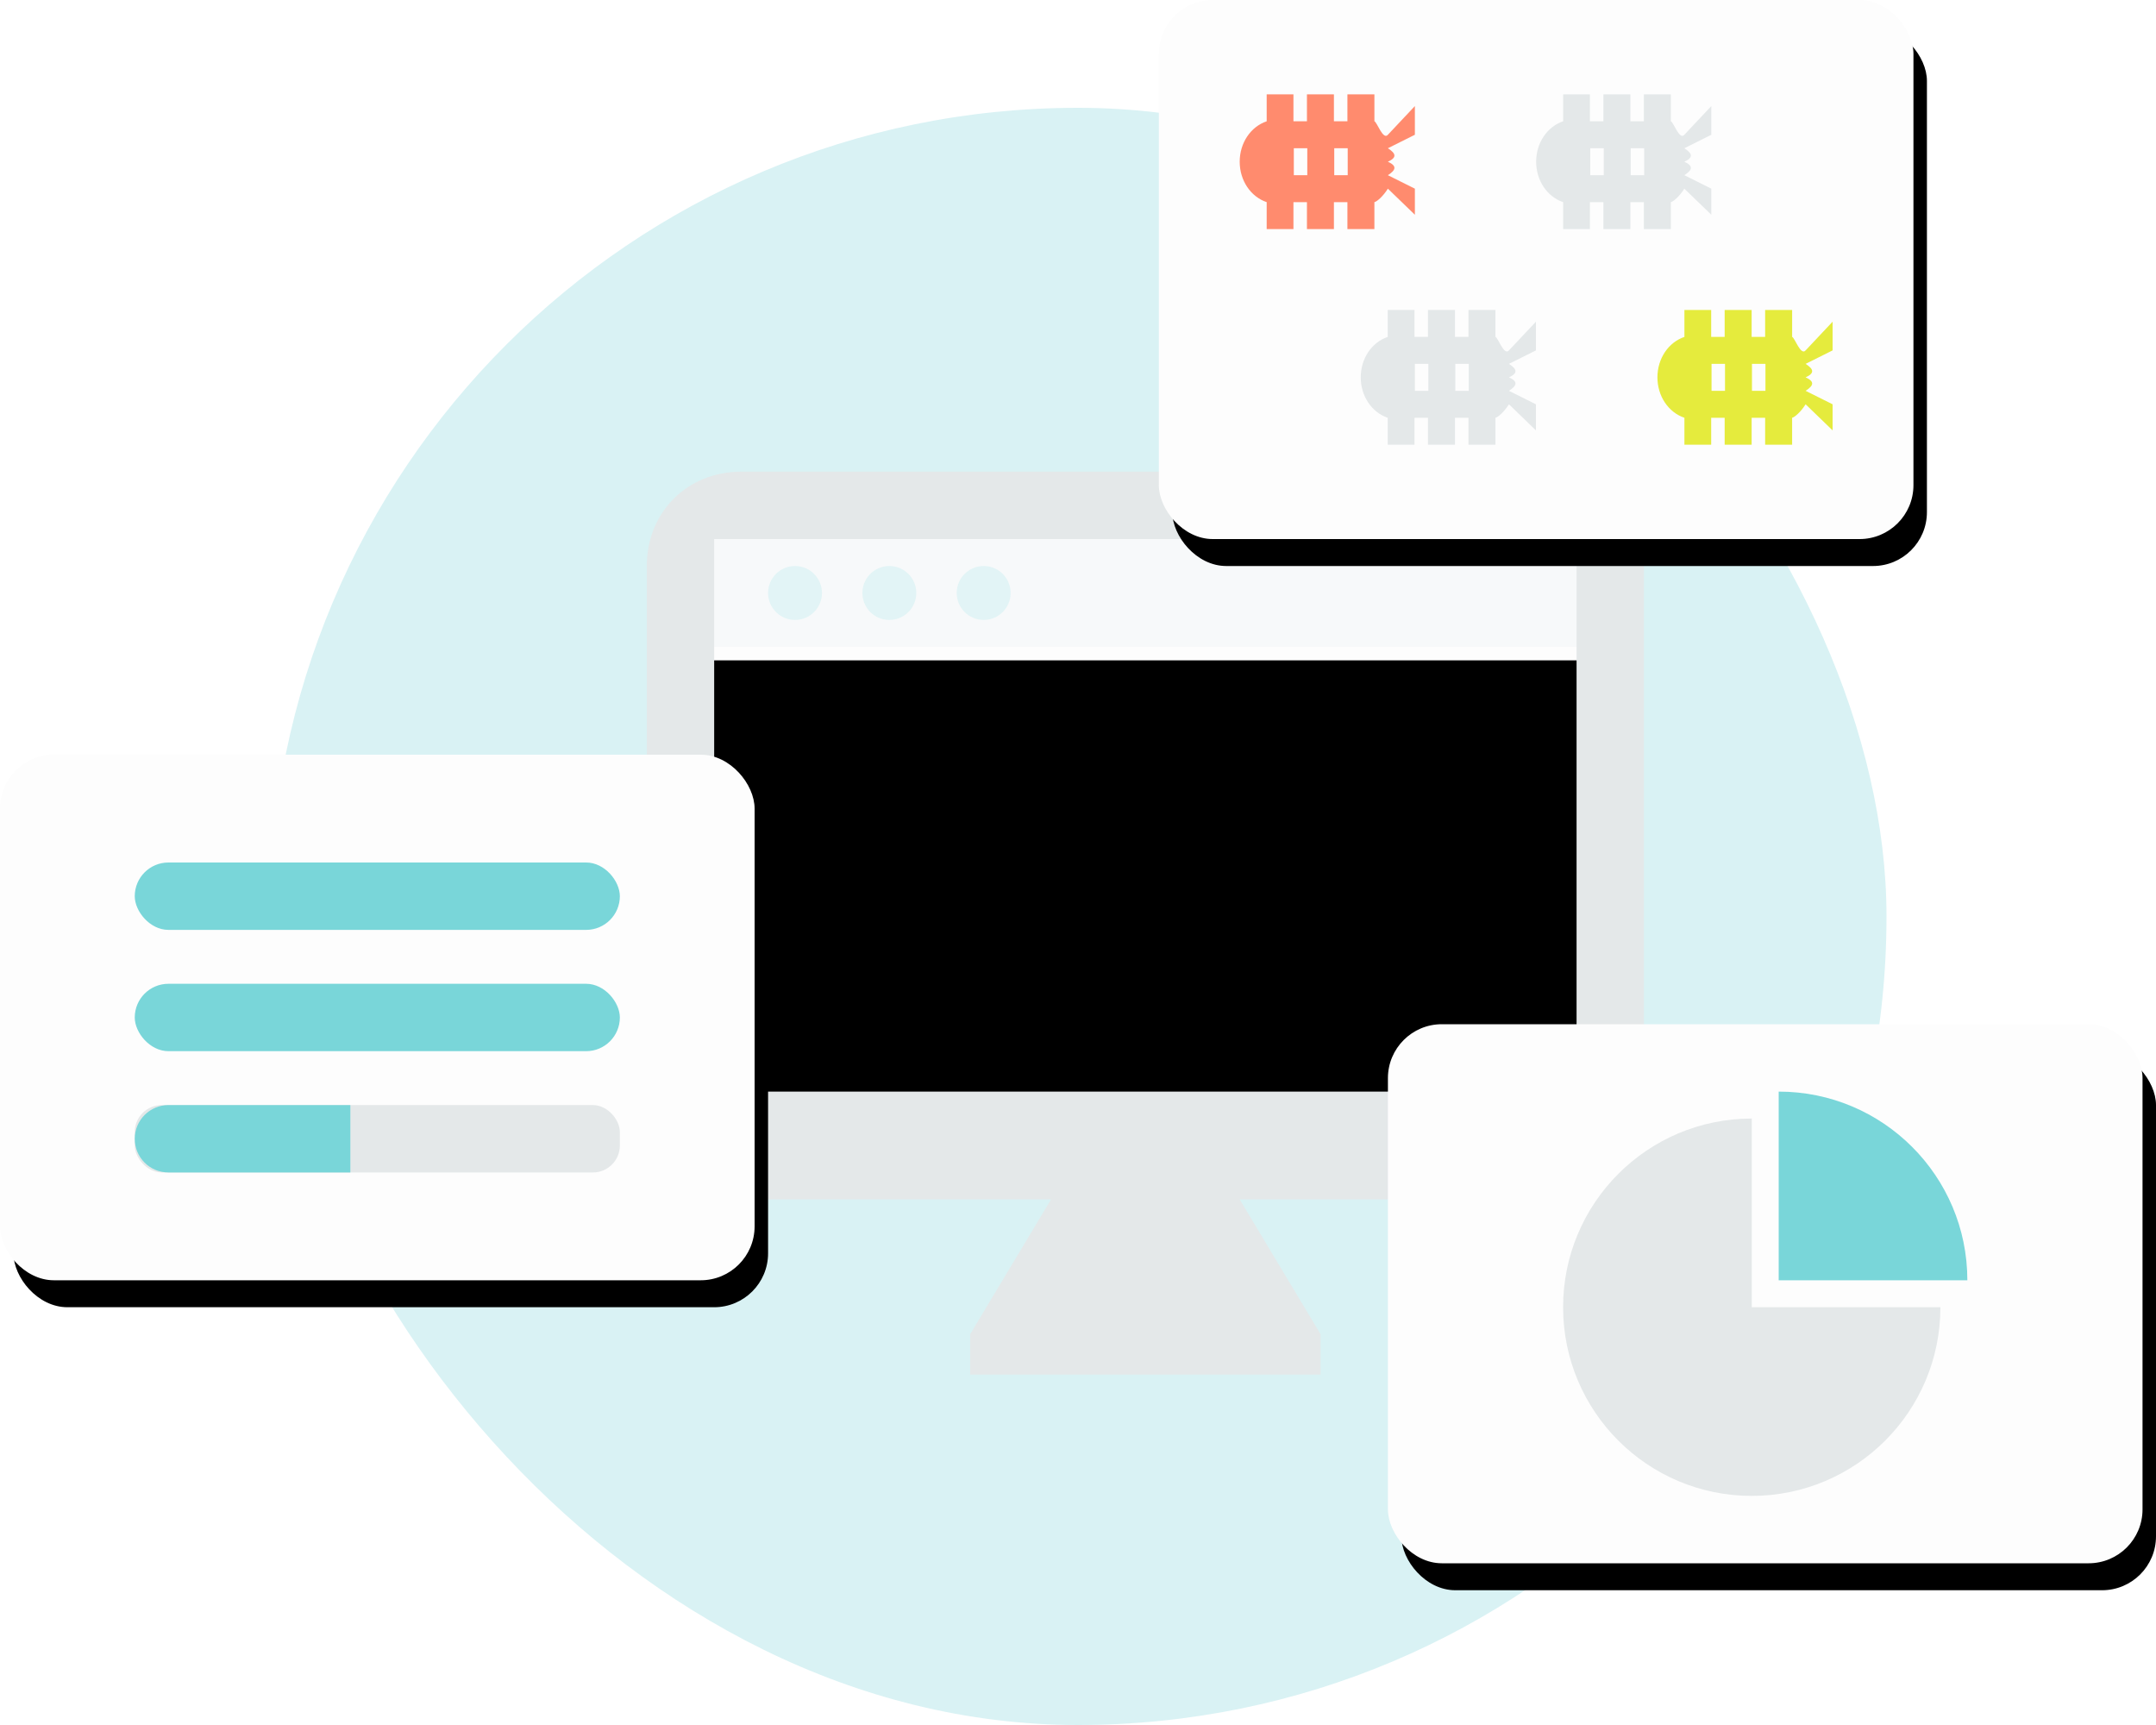 <svg width="160" height="128" viewBox="0 0 160 128" xmlns="http://www.w3.org/2000/svg" xmlns:xlink="http://www.w3.org/1999/xlink"><title>9B298C0D-F20F-499A-AF95-D61E01E64048</title><defs><path id="c" d="M69 45H5V13h64z"/><filter x="-50%" y="-50%" width="200%" height="200%" filterUnits="objectBoundingBox" id="d"><feOffset dy="1" in="SourceAlpha" result="shadowOffsetInner1"/><feComposite in="shadowOffsetInner1" in2="SourceAlpha" operator="arithmetic" k2="-1" k3="1" result="shadowInnerInner1"/><feColorMatrix values="0 0 0 0 0.941 0 0 0 0 0.949 0 0 0 0 0.953 0 0 0 1 0" in="shadowInnerInner1"/></filter><path id="a" d="M61 54h48v8H61z"/><mask id="e" x="0" y="0" width="48" height="8" fill="#fff"><use xlink:href="#a"/></mask><path id="b" d="M61 65h28v8H61z"/><mask id="f" x="0" y="0" width="28" height="8" fill="#fff"><use xlink:href="#b"/></mask><rect id="h" width="56" height="40" rx="4"/><filter x="-50%" y="-50%" width="200%" height="200%" filterUnits="objectBoundingBox" id="g"><feOffset dx="1" dy="2" in="SourceAlpha" result="shadowOffsetOuter1"/><feColorMatrix values="0 0 0 0 0.693 0 0 0 0 0.876 0 0 0 0 0.9 0 0 0 0.504 0" in="shadowOffsetOuter1"/></filter><rect id="j" width="56" height="40" rx="4"/><filter x="-50%" y="-50%" width="200%" height="200%" filterUnits="objectBoundingBox" id="i"><feOffset dx="1" dy="2" in="SourceAlpha" result="shadowOffsetOuter1"/><feColorMatrix values="0 0 0 0 0.693 0 0 0 0 0.876 0 0 0 0 0.9 0 0 0 0.504 0" in="shadowOffsetOuter1"/></filter><rect id="l" width="56" height="39" rx="4"/><filter x="-50%" y="-50%" width="200%" height="200%" filterUnits="objectBoundingBox" id="k"><feOffset dx="1" dy="2" in="SourceAlpha" result="shadowOffsetOuter1"/><feColorMatrix values="0 0 0 0 0.693 0 0 0 0 0.876 0 0 0 0 0.9 0 0 0 0.504 0" in="shadowOffsetOuter1"/></filter></defs><g fill="none" fill-rule="evenodd"><rect fill="#D9F2F4" x="20" y="8" width="120" height="120" rx="60"/><path d="M115 35H55c-3.99 0-7 2.998-7 7v40c0 3.602 3.01 6.6 7 7h23l-6 10v3h26v-3l-6-10h23c3.99-.4 7-3.398 7-7V42c0-4.002-3.01-7-7-7z" fill="#E4E8E9"/><g transform="translate(48 35)"><use fill="#FDFDFD" xlink:href="#c"/><use fill="#000" filter="url(#d)" xlink:href="#c"/></g><path fill="#F7F9FA" d="M53 40h64v8H53z"/><circle fill="#D9F2F4" opacity=".7" cx="59" cy="44" r="2"/><circle fill="#D9F2F4" opacity=".7" cx="66" cy="44" r="2"/><circle fill="#D9F2F4" opacity=".7" cx="73" cy="44" r="2"/><use stroke="#79D6D9" mask="url(#e)" stroke-width="2" stroke-dasharray="3,4" xlink:href="#a"/><use stroke="#79D6D9" mask="url(#f)" stroke-width="2" stroke-dasharray="3,4" xlink:href="#b"/><g transform="translate(103 76)"><use fill="#000" filter="url(#g)" xlink:href="#h"/><use fill="#FDFDFD" xlink:href="#h"/></g><path d="M130 111c7.732 0 14-6.268 14-14h-14V83c-7.732 0-14 6.268-14 14s6.268 14 14 14z" fill="#E4E8E9"/><path d="M132 95V81c7.732 0 14 6.268 14 14h-14z" fill="#79D6D9"/><g><g transform="translate(86)"><use fill="#000" filter="url(#i)" xlink:href="#j"/><use fill="#FDFDFD" xlink:href="#j"/></g><path d="M101.996 17v-2c.187-.037.638-.425 1.001-1L105 15.935V14l-2.003-1c.625-.4.668-.697 0-1 .668-.303.625-.6 0-1L105 10V7.87L102.997 10c-.363.425-.814-.963-1-1V7h-2.003v2h-1.002V7H96.99v2h-1.001V7h-1.986v2C92.808 9.403 92 10.613 92 12s.808 2.597 2.003 3v2h1.986v-2h1.001v2h2.002v-2h1.002v2h2.002zm-5.98-4v-2h1v2h-1zm3 0v-2h1v2h-1z" fill="#FF8B6E"/><path d="M132.996 33v-2c.187-.038.638-.425 1.001-1L136 31.935V30l-2.003-1c.625-.4.668-.697 0-1 .668-.303.625-.6 0-1L136 26V23.87L133.997 26c-.363.425-.814-.962-1-1v-2h-2.003v2h-1.002v-2h-2.002v2h-1.001v-2h-1.986v2c-1.195.403-2.003 1.612-2.003 3s.808 2.597 2.003 3v2h1.986v-2h1.001v2h2.002v-2h1.002v2h2.002zm-5.98-4v-2h1v2h-1zm3 0v-2h1v2h-1z" fill="#E5EB3D"/><path d="M110.98 33v-2c.187-.038.637-.425 1.001-1l2.003 1.935V30l-2.003-1c.624-.4.668-.697 0-1 .668-.303.624-.6 0-1l2.003-1V23.87L111.98 26c-.364.425-.814-.963-1.001-1v-2h-2.002v2h-1.002v-2h-2.002v2h-1.001v-2h-1.987v2c-1.195.403-2.002 1.612-2.002 3 0 1.387.807 2.597 2.002 3v2h1.987v-2h1v2h2.003v-2h1.002v2h2.002zM105 29v-2h1v2h-1zm3 0v-2h1v2h-1zM123.996 17v-2c.187-.038.638-.425 1.001-1L127 15.935V14l-2.003-1c.625-.4.668-.697 0-1 .668-.303.625-.6 0-1L127 10V7.87L124.997 10c-.363.425-.814-.962-1-1V7h-2.003v2h-1.002V7h-2.002v2h-1.001V7h-1.986v2c-1.195.403-2.003 1.612-2.003 3s.808 2.597 2.003 3v2h1.986v-2h1.001v2h2.002v-2h1.002v2h2.002zm-5.98-4v-2h1v2h-1zm3 0v-2h1v2h-1z" fill="#E4E8E9"/></g><g><g transform="translate(0 56)"><use fill="#000" filter="url(#k)" xlink:href="#l"/><use fill="#FDFDFD" xlink:href="#l"/></g><g transform="translate(10 64)"><rect fill="#79D6D9" width="36" height="5" rx="2.5"/><rect fill="#79D6D9" y="9" width="36" height="5" rx="2.5"/><rect fill="#E4E8E9" y="18" width="36" height="5" rx="2"/><path d="M0 20.5C0 19.12 1.125 18 2.5 18H16v5H2.5C1.12 23 0 21.89 0 20.5z" fill="#79D6D9"/></g></g></g></svg>